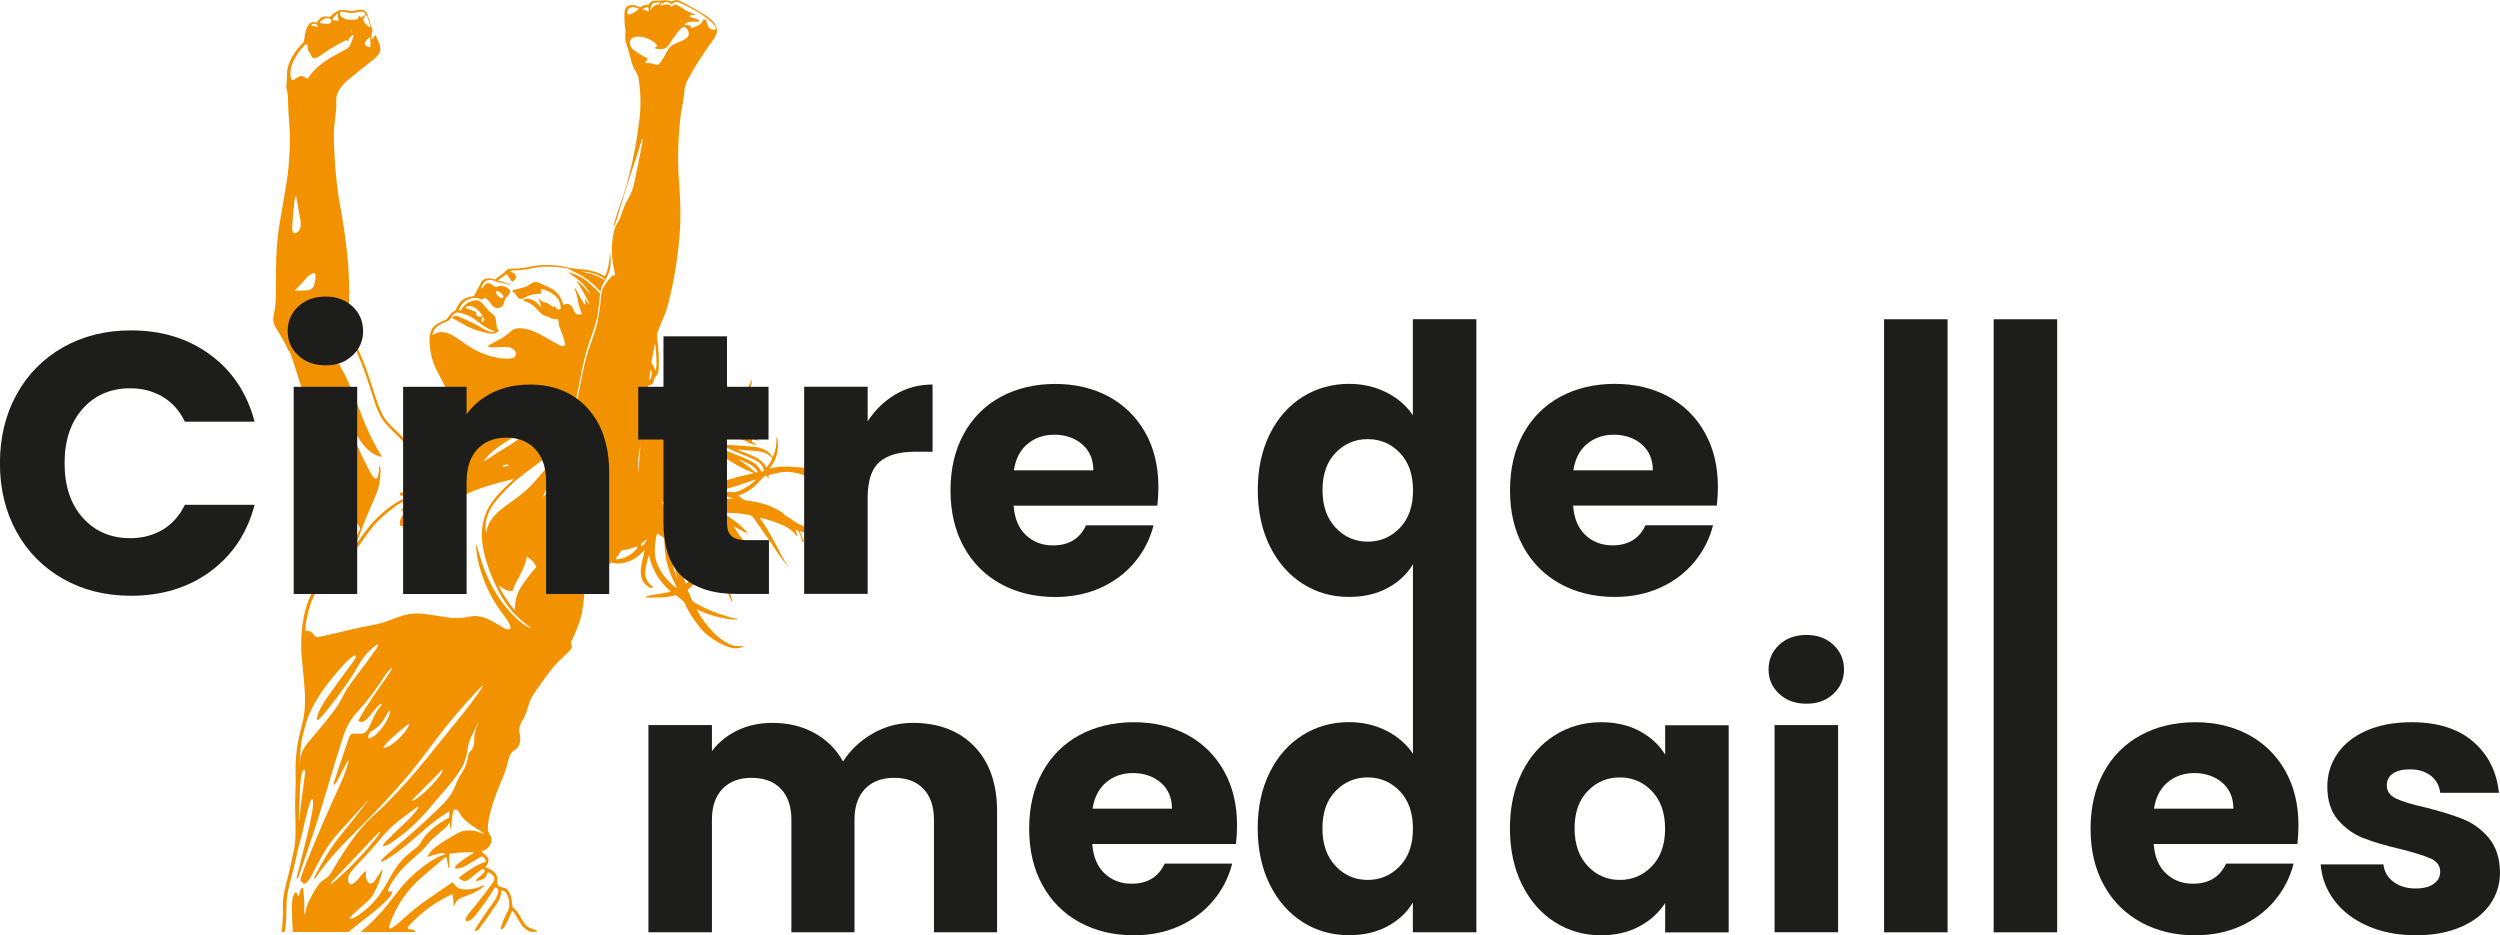 <?xml version="1.0" encoding="UTF-8"?>
<svg id="Vrstva_1" data-name="Vrstva 1" xmlns="http://www.w3.org/2000/svg" version="1.1" viewBox="0 0 303.89 113.69">
  <defs>
    <style>
      .cls-1 {
        fill: #1d1d1b;
      }

      .cls-1, .cls-2 {
        stroke-width: 0px;
      }

      .cls-2 {
        fill: #f39200;
      }
    </style>
  </defs>
  <path class="cls-2" d="M35.18,42.67c.15.38.32.86.51,1.44.87,2.75,1.77,5.53,2.63,8.32.4,1.3.83,2.59,1.3,3.86.6,1.65,1.34,3.23,2.2,4.75.5.88,1.15,1.92,1.94,3.13.02.03.02.06,0,.1-.37.85-.74,1.71-1.12,2.56-.14.33-.35.58-.62.8-.68.57-1.37,1.17-2.07,1.83-1.37,1.28-2.29,2.75-2.76,4.42-.34,1.2-.53,2.5-.57,3.9-.02.77-.02,1.37.03,1.79.11,1.14.22,2.35.34,3.65.15,1.62.11,2.99-.11,4.11-.19.96-.51,1.97-.67,2.89-.22,1.26-.31,2.54-.28,3.84.02.67.02,1.2,0,1.59-.06,1.33-.07,2.64-.02,3.94.03.72.02,1.39,0,2.08,0,.54-.07,1.07-.17,1.59-.26,1.31-.63,2.9-1.1,4.78-.18.74-.27,1.42-.26,2.05.02,1.03.02,1.95-.14,3.04,0,.05-.01.09-.02.14h.4c.03-.25.07-.5.1-.73.19-1.54-.03-3.07.37-4.6.47-1.77.87-3.46,1.22-5.05.1-.47.27-.95.37-1.4.26-1.17.54-2.34.86-3.5.07-.25.16-.65.37-.82.02-.01.03-.02.05-.02.05,0,.09.04.09.09.02.52-.02,1.05-.12,1.58-.2,1.07-.44,2.17-.73,3.3-.37,1.43-.75,2.96-1.15,4.59,0,0,0,.01,0,.02,0,.03.03.06.06.06.01,0,.03,0,.04-.01.06-.03.1-.08.12-.14,1.34-3.84,2.44-7.2,3.29-10.06.99-3.34,1.73-5.76,2.23-7.26.35-1.06.94-2.04,1.77-2.93,1.24-1.33,2.32-2.87,3.31-4.38.18-.28.38-.51.61-.71.21-.18.24-.15.11.09-.14.25-.3.51-.48.77-1.23,1.75-2.47,3.45-3.5,5.34,0,.01-.01.02-.01.04-.02.08.03.17.11.19.35.09.67-.1.92-.36.55-.58.95-1.26,1.59-1.78.03-.03.08-.03.11-.01.06.03.07.08,0,.16-.29.37-.58.75-.78,1.17-.21.44-.43.91-.66,1.41-.2.44-.47.86-.98.87-.32,0-.62,0-.9-.02-.27-.01-.46.14-.58.47-.61,1.76-1.2,3.51-1.78,5.27-.04.11-.07.24-.09.37-.03.16.01.18.12.06.17-.19.32-.41.45-.67.32-.61.63-1.23.94-1.85.06-.12.13-.23.21-.31.09-.11.12-.09.09.04-.23.89-.54,1.74-.95,2.65-.75,1.66-1.52,3.32-2.23,4.98-.85,2.01-1.57,3.74-2.15,5.19-.15.38-.32.86-.49,1.43-.08.25.07.34.22.49.19.18.38.16.57-.07.19-.23.33-.42.42-.59.47-.9.92-1.75,1.36-2.54.6-1.1,1.36-2.15,2.29-3.15,1.08-1.17,2.17-2.37,3.26-3.6,0-.01.02-.01.03,0h0s0,.02,0,.03c-1.08,1.42-2.19,2.82-3.32,4.2-1.15,1.41-2.04,2.91-2.87,4.48-.11.21-.31.48-.31.71,0,.13.03.14.1.03,1.42-2.12,3.3-4.1,5.13-5.9,1.92-1.88,3.77-3.85,5.56-5.9,1.41-1.62,2.68-3.33,3.96-5.03,1.56-2.1,3.29-4.09,5.07-6,.17-.19.35-.36.53-.52.16-.14.19-.12.09.07-.04.08-.09.15-.14.23-.68.99-1.3,1.84-1.86,2.54-1.5,1.86-3.08,3.82-4.75,5.88-1.54,1.91-3.17,3.73-4.87,5.46-.91.92-1.98,1.77-2.85,2.75-1.51,1.7-2.79,3.79-3.97,5.79-.04.07-.13.19-.27.34-.34.37-.84.52-1.14.93-.45.62-.84,1.32-1.19,2.02-.24.48-.41,1.02-.52,1.61,0,.03-.03.05-.06.05h-.03s-.02,0-.02-.02c.06-1.03.01-2.07-.13-3.12,0-.01,0-.03-.02-.04-.03-.03-.07-.04-.1-.01-.26.21-.3.62-.37.9-.03.13-.08.14-.14.02l-.13-.27s-.04-.05-.06-.07c-.07-.04-.17-.02-.21.06-.31.53-.34,1.26-.33,1.87.01.92.05,1.86.11,2.8,0,.02,0,.04,0,.06h6.75c.97-.78,1.87-1.49,2.69-2.12.81-.62,1.53-1.27,2.17-1.94.19-.2.34-.43.47-.71,0-.01,0-.03,0-.04,0-.06-.05-.11-.1-.11h-.28s-.03,0-.05-.01c-.07-.03-.1-.1-.07-.17.13-.33.27-.62.43-.87.66-1.02,1.4-1.9,2.23-2.62.44-.38.88-.77,1.32-1.17.55-.5,1-1.18,1.51-1.62.52-.45,1.05-.91,1.6-1.4.13-.11.25-.29.38-.54.02-.04.04-.04.04,0l.05.74s0,.02.02.02h.03s.06,0,.06-.05c.03-.75.11-1.45.26-2.12,0-.04.03-.07.06-.08.31-.18.45-.06.61.21.18.32.31.52.39.61.6.7,1.51,1.28,2.44,1.84.04.02.1.08.19.18.01.01.01.03,0,.04,0,0-.01.02-.02.02,0,0,0,0,0,0-1.05-.53-2.27-.65-3.31-.02-.9.54-1.81,1.05-2.63,1.7-.37.29-.64.63-.82,1.01-.03.07-.01.09.06.07.47-.17.95-.31,1.44-.42.18-.04.33-.04.45,0,.21.07.21.13,0,.19-.92.26-1.81.88-2.59,1.48-1.08.83-2,1.72-2.77,2.68-.4.5-.81,1.03-1.25,1.59-1.03,1.34-2.2,2.55-3.52,3.64h6.62c.02-.06.01-.13-.04-.18-.17-.15-.51-.15-.74-.19-.02,0-.03-.01-.05-.02-.06-.04-.08-.12-.04-.18.08-.12.16-.22.24-.31,1.45-1.57,3.15-2.81,5.1-3.71,0,0,.02,0,.02,0,.04,0,.09.03.09.07.05.37.09.76.11,1.15.01.24.06.24.14.02.15-.4.44-.68.89-.86.27-.11.56-.22.88-.33.69-.25,1.19-.54,1.72-.98.04-.04.08-.07.09-.11,0-.01,0-.02,0-.03,0-.02-.03-.03-.05-.02-.96.39-1.87.64-2.9.41-.3-.07-.58-.31-.84-.74-.03-.04-.06-.05-.1-.02-1.04.71-2.07,1.41-3.09,2.11-1.26.86-2.43,1.91-3.57,2.94-.22.2-.5.38-.83.56,0,0-.02,0-.03.01-.06.01-.11-.03-.13-.09-.02-.12-.01-.23.02-.34.79-2.29,2.07-4.2,3.83-5.74,1.02-.89,2.01-1.73,2.96-2.51.01,0,.03-.02.04-.02.05,0,.1.02.11.07l.23,1.19s.03.06.06.08h.03s0,.02.01.02c.02,0,.03-.01.03-.03l-.05-1.64c0-.06.04-.11.1-.11.94-.13,1.85-.19,2.72-.17.2,0,.21.06.04.16-.69.42-1.46.89-2.03,1.46-.09.09-.12.19-.1.3,0,.04.04.06.08.07.55.03,1.17-.31,1.64-.6.47-.29.93-.56,1.36-.81.17-.1.32-.07.44.09l.15.21c.12.16.08.27-.1.33-1.05.34-2.02,1.08-2.91,1.7-.24.17-.23.31.04.43.08.04.15.07.2.09.25.11.55.07.76-.11.61-.51,1.15-.94,1.63-1.26.04-.03.1-.04.15-.02.16.05.19.18.12.38,0,.02-.02.04-.04.05l-.98.89s-.03.04-.02.07c0,.04.04.07.08.06.25-.04.51-.11.79-.22.35-.13.43-.44.54-.75,0,0,0,0,0,0,.02-.06.08-.09.14-.07.17.06.32.15.46.28.29.27.33.56.11.87-.85,1.21-1.81,2.45-2.87,3.71-.24.28-.4.57-.5.85,0,.02,0,.04,0,.06,0,.09.08.16.17.15.42-.02.74-.32,1.05-.72.84-1.06,1.63-2.19,2.35-3.38.03-.05.07-.06.11-.02.21.16.38.31.3.61-.11.41-.29.8-.55,1.15-.76,1.06-1.42,2.01-1.97,2.86-.1.16-.19.33-.26.5-.09.23-.03.29.19.17.1-.05.18-.12.24-.21.61-.8,1.31-1.8,2.12-2.99.39-.58.59-1.12.59-1.63,0-.05.02-.07.07-.07.75.07.94,1.25.9,1.88-.01.23-.1.51-.26.82-.32.61-.6,1.23-.77,1.9-.01.05.02.11.07.12.05.02.1,0,.15-.03.11-.09.2-.19.25-.29.33-.6.63-1.21.89-1.86,0,0,0-.01,0-.02.02-.03.06-.03.08,0,.12.1.23.22.3.35.42.7.78,1.56,1.49,1.96.16.09.34.14.52.21h.74c-.17-.22-.52-.32-.8-.42-.45-.15-.78-.5-1.01-.9-.34-.59-.6-1.21-1.2-1.63-.03-.02-.05-.05-.05-.09-.09-.78-.12-1.45-.6-2.08-.22-.28-.71-.27-.95-.38-.2-.09-.37-.36-.33-.59.06-.33.05-.64-.15-.93-.26-.39-.63-.64-1.12-.76-.02,0-.04-.02-.06-.03-.05-.05-.05-.13,0-.19.37-.39.39-.87,0-1.27-.16-.16-.33-.31-.5-.46,0,0-.02-.02-.02-.03,0-.03.01-.06.04-.07.69-.15,1.27-.87,1.12-1.59-.08-.35-.42-.67-.43-1.05,0-.41.04-.85.13-1.31.37-1.79.96-3.25,1.67-4.94.26-.63.5-1.35.69-2.16.07-.29.2-.59.38-.87.17-.28.44-.33.65-.55.58-.63.42-1.35.3-2.11-.09-.57.36-1.24.62-1.73.46-.86.49-1.81,1.04-2.63.47-.7,1-1.45,1.57-2.23.66-.91,1.21-1.56,1.63-1.95.46-.42.87-.82,1.24-1.2.26-.26.38-.52.21-.89-.03-.08-.03-.16,0-.24.44-.86.81-1.77,1.11-2.73.35-1.09.39-2.32.53-3.37.13-.92.93-1.73,1.67-2.29.54-.4,1.05-.8,1.54-1.2.03-.03.06-.03.1-.02.35.1.67.13.94.11,1.16-.11,2.13-.63,2.92-1.54.09-.1.12-.09.09.04-.16.67-.3,1.33-.41,2-.16.96.13,1.96,1.06,2.42.09.04.18.05.28.03l.07-.02c.09-.02.1-.06.02-.12-.4-.29-.67-.63-.81-1.02-.11-.33-.13-.73-.05-1.22.07-.47.19-.96.34-1.45.04-.14.08-.14.11,0,.3,1.65,1.28,3.11,2.53,4.23,0,0,.01.02.02.03,0,.03-.01.06-.04.07-.7.15-1.39.27-2.07.35-.29.04-.56.15-.84.22,0,0,0,0-.01,0-.03.02-.05.06-.03.09.01.03.04.04.07.04.62-.02,1.22-.03,1.82-.03.47,0,1.04-.09,1.72-.26.04,0,.07,0,.1.02l.86.72c.07.06.12.13.16.22.4,1,1.04,1.88,1.7,2.76.37.49.76.9,1.18,1.22.8.61,1.63,1.06,2.49,1.36.58.2,1.1.21,1.57.02.28-.11.27-.16-.03-.14-.51.04-1.04-.02-1.5-.24-.67-.33-1.39-.88-1.93-1.43-.81-.83-1.48-1.75-2-2.74-.03-.07-.02-.08.05-.05.19.09.38.21.57.29,1.02.41,2.07.7,3.15.88.35.06.72.07,1.12.06.02,0,.04-.01.04-.03,0,0,0,0,0,0,0-.03-.01-.05-.04-.06-.32-.05-.6-.11-.86-.18-1.61-.46-3.06-1.06-4.35-1.81-.13-.07-.22-.18-.28-.32-.17-.38-.34-.76-.5-1.14-.02-.04,0-.08.02-.1.38-.34.82-.73,1.11-1.12.53-.74.82-1.58.87-2.52,0-.13.05-.15.13-.04.43.54.93,1.07,1.32,1.63.74,1.07,1.36,2.24,1.87,3.5,0,.02.02.02.04.01l.04-.02s.02-.02.01-.03c-.39-1.6-1.02-3.04-1.89-4.32-.39-.58-.93-1.2-1.41-1.78-.03-.03-.04-.07-.04-.12.07-.94-.13-1.86-.61-2.77-.24-.46-.5-.9-.77-1.33-.06-.09-.03-.12.07-.09.34.1.68.19,1.01.27.85.21,1.6.65,2.27,1.33.86.87,1.69,1.79,2.04,2.91.1.33.16.32.17-.02,0-.05,0-.09-.01-.14-.04-.22,0-.24.14-.06.19.25.37.53.55.85.12.23.17.22.15-.05-.04-.45-.21-.88-.4-1.31-.07-.16-.04-.18.09-.07.86.73,1.81,1.26,2.86,1.6.03,0,.06,0,.09,0,.01,0,.02,0,.03-.02.01-.02,0-.05-.01-.07-.27-.18-.53-.35-.79-.51-.79-.47-1.52-1.05-2.21-1.75-.47-.47-.71-1.04-1.12-1.54-.07-.08-.05-.1.04-.05l1.48.76s0,0,.02,0c.03,0,.07-.01.07-.05,0-.02,0-.04-.02-.06-.84-.92-1.8-1.67-2.86-2.25,0,0-.01-.01-.02-.02,0-.02,0-.04.02-.05.03,0,.05-.01.08-.02,1.07-.03,2.12.06,3.16.28.13.03.24.1.31.2,1.05,1.47,2.02,2.87,2.91,4.22.45.68.94,1.32,1.47,1.91.01.01.01.01,0,0,0,0,0,0,0-.01,0,0,0-.01,0-.02-.37-.51-.63-.92-.8-1.24-.95-1.85-1.67-3.22-2.7-4.7-.03-.05-.02-.06.03-.05.92.21,1.81.5,2.69.88.7.31,1.27.72,1.72,1.33.07.09.09.08.08-.03-.02-.21-.09-.44-.21-.67-.03-.05-.01-.06.04-.05.19.06.33.17.41.34.16.32.28.66.34,1.01,0,.03.02.06.04.08.02.03.05.04.09.04.13.01.15-.03.07-.13-.04-.05-.08-.11-.1-.18-.08-.32-.19-.62-.34-.88-.05-.08-.02-.11.06-.08l1.18.37s.07.04.08.09h.29s.02-.03.05-.03c.45.05.92.05,1.39,0,.18-.02.32-.08.49-.14.05-.02.08-.02.11,0l.25-.02s0-.05,0-.07c0-.04.01-.07.05-.07.16-.03.3-.09.44-.2,0,0,.01-.01.02-.02v-.05s-.02,0-.03,0c-.17-.06-.35-.07-.53-.02-.03,0-.05,0-.06,0-.04.01-.08.02-.12.03-.05,0-.1.01-.15,0,0,0-.01,0-.02,0-.54,0-1.1-.06-1.68-.19-.91-.2-1.91-.42-2.64-.99-.3-.24-.61-.45-.94-.63-.02,0-.03-.02-.04-.03-.14-.05-.27-.19-.41-.4-.01.02-.04.01-.09-.02-1.26-.81-2.72-1.21-4.23-1.37-.3-.03-.7-.37-.96-.57,0,0,0,0-.01-.02,0-.02,0-.03.02-.03,1.08-.3,2.03-1.07,2.73-1.91.16-.18.34-.34.56-.47.01,0,.03-.01.05-.02.07-.01.14.04.15.11.01.09.05.14.1.16.04.02.07,0,.08-.05,0-.07,0-.13-.01-.2-.01-.05,0-.09.06-.1.86-.22,1.8-.47,2.67-.35.52.07,1.07.16,1.55.39.17.08.36.16.56.23,0,0,.01,0,.02,0,.03,0,.04-.03.04-.05-.03-.21-.34-.37-.51-.47-.05-.03-.05-.04.01-.04.55.05,1.03.23,1.43.53-.16-.35-.44-.69-.75-1-.35-.06-.69-.12-1.05-.15-.57-.04-1.13-.08-1.69-.11-.71-.04-1.42.03-2.14.23-.01,0-.03,0-.04,0-.02-.01-.02-.04,0-.05.78-.98,1.1-2.13.95-3.45,0-.08-.03-.16-.07-.23-.06-.12-.09-.11-.08.02.03.79-.11,1.54-.43,2.26,0,0,0,.01-.01.02-.02.01-.04,0-.05,0-.55-.83-1.37-1.13-2.33-1.22-.94-.09-1.88-.16-2.8-.2-.57-.02-1.08-.21-1.52-.55-.01-.01-.02-.03-.03-.04-.01-.04.01-.09.06-.11.1-.03.21-.07.31-.11.47-.2,1.06-.22,1.54-.11.36.08.74.18,1.13.29.2.06.38.13.54.24.28.18.64.3,1.06.36.06,0,.07-.01.03-.06-.12-.12-.32-.18-.45-.29-.03-.03-.04-.06-.03-.1l.04-.18s.04-.06.09-.05l.59.17c.11.03.12,0,.04-.07-.2-.18-.41-.34-.65-.48-.3-.19-.5-.46-.83-.61-.35-.16-.74-.29-1.15-.4-.62-.16-1.14-.12-1.75.11-.19.07-.39.12-.59.15-.02,0-.03,0-.03-.03,0,0,0-.02,0-.03,0-.04.03-.07.07-.09.74-.32,1.34-.5,1.81-.56.73-.09,1.47-.15,2.18.02.21.05.23.02.04-.1-.37-.23-.85-.35-1.28-.42-.75-.12-1.47-.35-2.18-.7,0,0-.01-.01-.02-.02,0-.02,0-.04.02-.05l.87-.3c.06-.02.12-.02.18,0,1.08.34,1.99.73,2.73,1.62.08.1.17.18.28.24.05.03.07.02.05-.04-.34-1.23-1.2-1.9-2.36-2.31-.02,0-.03-.02-.04-.03-.02-.03,0-.08.03-.1.36-.22.62-.51.92-.86.51-.61.82-1.32.93-2.12,0-.06,0-.11-.02-.14-.03-.04-.05-.04-.07,0-.4,1.25-1.18,2.27-2.35,3.05-.03.02-.06.03-.1.02-.42-.1-.86-.16-1.34-.18-.97-.04-1.87-.01-2.71.08-.06,0-.12-.01-.16-.05-.17-.15-.34-.31-.52-.47-1.07-.95-2.5-1.31-3.92-1.12-.5.07-.98.15-1.45.26-.05.01-.07,0-.06-.06l.11-.84s.03-.07.07-.08c.07-.02.15-.04.22-.07.45-.13.31-.7.6-.99.22-.22.34-.54.37-.96.08-1.31-.04-2.66-.2-4-.02-.14,0-.28.06-.43.26-.69.54-1.39.85-2.09.2-.45.44-1.28.72-2.48.55-2.36.93-4.9,1.14-7.63.15-1.98.07-3.97-.09-5.97-.19-2.39-.15-4.9.12-7.52.07-.69.17-1.34.29-1.96.12-.61.21-1.25.27-1.92.03-.34.16-.74.4-1.19.87-1.64,1.92-3.21,3-4.71.21-.29.45-.67.51-.99.18-.98-.86-1.75-1.59-2.21-.79-.5-1.76-1.04-2.89-1.6-.35-.18-.68-.13-1.02.02-.05.02-.09.02-.14,0-.29-.1-.57-.14-.85-.11-.37.04-.72.05-1.04.04-.32-.01-.57.14-.73.45-.02.03-.04.05-.08.05-.36,0-.69.1-.97.29-.03.02-.07.02-.1,0-.07-.03-.13-.06-.2-.09-.38-.19-.75-.22-1.13-.09-.46.16-.49.75-.5,1.18,0,.57.03,1.14.11,1.69.08.54-.1,1.07.07,1.59.22.65.43,1.37.63,2.15.14.54.31.97.51,1.28.24.37.39.76.44,1.16.23,1.61.26,3.14.09,4.59-.31,2.67-.82,5.33-1.54,8-.46,1.72-1.2,3.39-1.64,5.16,0,.01,0,.02.01.03l.03.02s0,0,0,0c.01,0,.02,0,.03-.01.24-.55.43-1.1.58-1.66.41-1.52.92-2.99,1.4-4.54.38-1.22.97-2.8,1.37-4.24.09-.31.13-.31.13.02,0,.05-.02.18-.06.38-.25,1.35-.57,2.9-.94,4.66-.15.69-.32,1.23-.64,1.8-.47.82-.82,1.63-1.06,2.43-.06.2-.15.38-.27.56-.29.43-.49.95-.6,1.57-.2,1.1-.23,2.18-.08,3.23.07.53.18,1.09.31,1.67,0,.01,0,.02,0,.03-.01.03-.04.05-.07.04-.12-.04-.22-.02-.31.07-.52.52-1.23,1.42-1.3,2.17-.16,1.75-.34,3.42-.94,5.06-.42,1.15-.69,1.95-.82,2.41-.62,2.2-.93,4.59-1.48,6.88-.4,1.65-1.07,3.21-1.55,4.83-.16.53-.31,1.06-.44,1.57-.33,1.26-.82,2.75-1.68,3.81-.17.21-.21.19-.1-.06.05-.13.11-.25.16-.38.57-1.28.92-2.57,1.07-3.88,0-.04,0-.04-.04-.02-.14.09-.27.2-.37.32-1.16,1.39-2.28,2.9-3.74,3.99-.58.44-1.19.88-1.82,1.33-1,.72-2.06,1.8-2.21,3.02-.02.15-.04.15-.07,0-.38-2.34,1.6-4.25,3.15-5.75.42-.41.99-.88,1.7-1.4,1.44-1.07,2.79-2.19,4.24-3.11.15-.1.22-.2.28-.36.35-.95.68-1.93,1.01-2.92.04-.11.06-.22.08-.33.02-.12.05-.23.11-.35.05-.1.07-.21.08-.34,0-.04-.01-.05-.05-.04-.21.06-.39,0-.54-.19-.15-.19-.31-.38-.5-.56-.09-.09-.18-.09-.27-.01-.22.18-.25.4-.1.64.24.36.49.54.87.67.02,0,.02.01,0,.01-.01,0-.02,0-.03,0-.21-.05-.39-.13-.55-.23-.44-.29-.94-.6-1.5-.93-.17-.1-.6-.51-.3-.69.05-.03.11-.03.15,0,.11.08.23.11.36.09.04,0,.07-.03.09-.07l.08-.24s.02-.04.04-.05c.05-.04.13-.04.17.01.13.16.3.26.5.3.22.05.4.09.52.23.33.42.59.8,1.03.87.04,0,.07-.02.08-.05.07-.26.13-.5.18-.75.25-1.24.52-2.6.79-4.06.26-1.38.67-2.81,1.22-4.3.42-1.13.68-2.11.77-2.94.06-.58.13-1.18.19-1.79.03-.28.08-.54.13-.76.13-.52.39-.98.67-1.43.5-.79.58-1.84.48-2.77-.02-.26-.05-.26-.07,0-.07.81-.18,1.74-.54,2.49,0,0,0,0,0,.01-.04.06-.11.07-.17.04-.74-.48-1.57-.67-2.46-.78-.6-.08-1.2-.07-1.78-.21-1.12-.27-2.23-.38-3.33-.32-.69.03-1.33.17-1.99.3-.59.11-1.2.13-1.8.13-.17,0-.38.07-.5.2-.32.32-.69.62-1.13.91-.07.05-.13.11-.19.19-.02.03-.04.04-.07.02-.55-.22-1.39-.29-1.71.39-.25.53-.52,1.04-.8,1.53-.03.06-.09.1-.16.11-.99.11-1.64.57-1.94,1.36-.06.15-.19.34-.32.43-.34.22-.59.48-.77.78-.11.18-.22.29-.33.33-.35.13-.66.27-.92.41-.89.48-1.04,1.37-1,2.29.06,1.22.32,2.31.8,3.27.23.45.49.95.78,1.49.54.99.78,2.02.71,3.1-.03.51-.17,1.23-.42,2.16-.3,1.14-.49,1.94-.57,2.4-.2,1.2-.38,2.37-.77,3.51-.01.04-.04.05-.06.01-1.45-1.9-2.66-3.33-3.63-4.3-.51-.51-1.02-1-1.51-1.49-.51-.5-.83-.92-1.14-1.53-.23-.46-.45-1.01-.65-1.63-.41-1.3-.81-2.51-1.2-3.64-.26-.76-.84-2.14-1.73-4.12-.36-.8-.51-1.63-.46-2.48.15-2.62.09-5.2-.19-7.75-.19-1.73-.47-3.66-.86-5.79-.42-2.36-.67-5.09-.74-8.18,0-.36,0-.73.04-1.09.07-.74.15-1.48.24-2.23.03-.25.04-.51.02-.8-.02-.39,0-.89.17-1.24.3-.59.67-1.07,1.1-1.43.98-.81,2.06-1.68,3.24-2.61.27-.22.61-.53.75-.83.23-.49,0-1.16-.26-1.61-.08-.15-.12-.31-.17-.47-.01-.04-.04-.06-.08-.03-.17.1-.24.35-.41.49-.05.04-.07.03-.07-.04,0-.18,0-.37.03-.57,0-.1.03-.2.07-.29.04-.1.04-.19.01-.28-.21-.6-.4-1.21-.57-1.81-.16-.58-.72-.72-1.24-.56-.45.14-1.07.1-1.5,0-.72-.18-1.33.32-1.81.79-.03.03-.07.04-.11.03-.65-.17-1.13.02-1.43.58-.04.08-.13.11-.21.09-1.15-.33-1.33,1.48-1.42,2.18-.02.13-.07.24-.16.33-.93.9-1.88,2.33-1.91,3.66-.02.55-.04,1.12-.09,1.69-.02.24.15.57.17.88.02.32.04.64.04.96.02,1.59.26,3.25.22,4.84-.04,1.93-.18,3.57-.4,4.9-.3,1.74-.6,3.49-.89,5.27-.26,1.55-.39,3.38-.4,5.49,0,1.03,0,2.03-.02,3,0,.81-.06,1.45-.17,1.91-.16.68-.25,1.29.12,1.91.58.97,1.15,1.84,1.61,2.94ZM50.1,97.25l3.65-3.69s0,0,0,0c0,0,.02,0,.03,0h0s0,0,0,0c.16.16-.53,1.12-1.54,2.14l-.02.02h0c-1.01,1.02-1.96,1.72-2.12,1.56h0s0-.02,0-.03ZM40.27,107.47c-.09.08-.11.06-.06-.05.07-.16.17-.31.31-.44,1.93-1.97,3.71-3.91,5.55-5.84.02-.03.07-.03.09,0l.03.02s.01.02,0,.03c-.15.26-.32.5-.51.74-1.32,1.66-2.8,3.23-4.44,4.71-.33.3-.66.58-.97.84ZM57.67,89.42c-.07.69.09,1.22-.4,1.8-.12.14-.27.28-.31.46-.12.5-.19,1-.39,1.47-.25.61-.71,1.15-.98,1.78-.31.72-.5,1.3-1.02,1.97-.36.47-.84.98-1.42,1.54-2.01,1.91-4.07,3.74-6.2,5.5-.24.2-.47.45-.64.7-.03.04,0,.07.06.1.03.01.06.01.09,0,.81-.42,1.56-.91,2.26-1.46.95-.76,1.86-1.53,2.74-2.32.96-.86,2.01-1.64,3.15-2.34,0,0,0,0,0,0,0,0,0,0,0,.01,0,.25,0,.48,0,.71,0,.02,0,.04-.03.05-1.37.72-2.81,1.77-3.53,3.19-.07.13-.21.28-.42.44-.37.28-.73.57-1.08.87-.78.67-1.45,1.53-2.02,2.57-.3.55-.61,1.09-.93,1.61-.76,1.25-1.77,2.31-3.03,3.18-.22.15-.79.49-1.03.41,0,0-.02,0-.02-.01-.03-.03-.04-.07,0-.1.14-.17.3-.33.48-.49.56-.51,1.13-1.02,1.7-1.53.3-.27.53-.55.73-.92.48-.87.83-1.79,1.06-2.76.01-.05.02-.07.02-.07-.02-.1-.06-.1-.11-.02-.24.39-.5.8-.79,1.24-.17.25-.51.57-.8.31-.36-.32-.33-.92-.34-1.36,0,0,0-.02,0-.03-.02-.03-.05-.04-.08-.02-.36.21-1.36,1.9-1.87,1.55-.28-.19-.25-.74-.13-1.01.12-.27.3-.53.53-.78.66-.7,1.32-1.41,1.98-2.12.55-.59,1.05-1.21,1.56-1.83,1.22-1.5,2.79-2.52,4.31-3.66.02-.01.04-.01.05,0,.04.02.05.04.03.08-.05.13-.12.25-.2.36-.36.47-.74.9-1.16,1.29-.83.78-1.69,1.61-2.58,2.48-.15.15-.27.31-.35.49,0,.02-.01.04,0,.06.01.05.06.08.11.06.25-.07.49-.18.71-.31,1.79-1.17,3.4-2.6,4.81-4.29.65-.78,1.35-1.6,2.09-2.45.71-.82,1.3-1.6,1.76-2.35.55-.88.7-1.78.87-2.79.05-.32.17-.68.31-.97.32-.64.63-1.29.93-1.94,0,0,0,0,.02,0,0,0,.01.01,0,.02-.19.52-.45,1.1-.51,1.62ZM82.16,71.44c-1.07-.84-2.02-1.99-2.41-3.31-.29-.99-.15-2.2.11-3.22,0,0,0-.02.01-.02.02-.03.07-.04.1-.02l.71.5s.07.08.07.14c0,.43.02.85.06,1.27.11,1.43.51,2.8,1.21,4.11.08.16.16.32.22.48.05.13.02.15-.09.07ZM82.3,70.29s0,0,0,0c0,0,0,0,0,0,0,0,0,0,0,0-.4-1-.64-2.05-.74-3.16,0,0,0,0,0,0,0,0,.01,0,.01,0,.29.97.54,2,.73,3.1,0,.01,0,.03,0,.04ZM84.57,69.52c-.3.56-.67,1.02-1.12,1.38,0,0-.02.01-.02.01-.04.02-.09,0-.11-.05-.53-1.48-.97-3.15-1.37-4.76-.01-.05,0-.06.05-.04.52.29.96.58,1.32.86.45.36.86.9,1.25,1.63.17.32.17.64,0,.96ZM85.06,68.37c-.01.06-.03.07-.06,0-.28-.64-.68-1.19-1.21-1.67-.61-.56-1.26-1.02-1.93-1.4-.04-.02-.07-.06-.07-.11-.04-.23-.07-.48-.09-.76-.05-.73-.25-1.45-.59-2.19-.18-.38-.38-.79-.61-1.23-.03-.05-.01-.07.04-.05.09.03.16.11.22.22.5.93.89,1.92,1.52,2.8.61.85,1.11,1.47,1.51,1.87.38.38.77.78,1.17,1.19.06.06.1.13.11.21.06.34.05.7-.02,1.09ZM85.11,66.32c.01.11-.02.12-.09.04-.52-.56-1.05-1.17-1.59-1.81-.34-.4-.6-.78-.77-1.13-.34-.68-.67-1.37-1-2.07-.02-.04,0-.05.03-.03.41.16.91.38,1.17.74.42.57.82,1.16,1.24,1.73.56.75.89,1.59,1,2.53ZM81.89,51.94s.1-.01.17.04.12.12.1.15c-.02.03-.1.01-.17-.04s-.12-.12-.1-.15ZM86.75,60.59s-.07.04-.11.04c-.82,0-1.61-.12-2.37-.37-.23-.08-.23-.11.02-.1,1,.05,1.89.05,2.82-.16.06-.01.12,0,.17.03,0,0,0,0,0,0,.02.02.02.06,0,.08-.18.19-.35.34-.53.47ZM87.27,58.69c-.24.01-.46.07-.68.17-.03.01-.05,0-.07-.02,0,0,0-.02,0-.03,0-.01,0-.02,0-.03.16-.18.28-.37.38-.55.03-.05.05-.05.09,0l.32.39s.03.07-.03.08ZM86.95,55.03c-.04-.09-.02-.11.07-.06.92.54,1.79,1.14,2.7,1.64.54.3.96.51,1.25.62.21.08.42.17.62.26.04.02.04.03,0,.04-1.06.22-1.91.43-2.54.63-.4.12-.77.22-1.11.31-.04,0-.07,0-.1-.03l-.71-.64s-.05-.07-.03-.11c.28-.89.23-1.78-.15-2.65ZM89.03,60.62s0,0-.02,0c-.55-.02-1.1,0-1.66.04,0,0,0,0,0,0,0,0-.01-.01,0-.02.09-.16.22-.3.38-.44.03-.02.05-.03.09-.02l1.22.39s.02.01.02.02c0,.01,0,.02-.01.03ZM91.87,58.33c-.4.39-.84.73-1.33,1-.46.25-.98.52-1.49.5-.31-.01-.64-.04-1-.08-.05,0-.08-.05-.08-.09,0-.08.04-.13.12-.15,1.43-.43,2.68-.84,3.75-1.22.09-.03.1-.01.03.05ZM92.06,57.38s-.06.05-.11.06c-.02,0-.05,0-.07-.02-.41-.32-.83-.64-1.25-.97-.22-.17-.43-.32-.66-.46-.32-.2-.31-.22.04-.08.79.33,1.63.69,2.05,1.35.02.04.02.09,0,.12ZM89.76,54.65c.74.07,1.48.12,2.22.18.69.05,1.36.31,1.85.79.05.04.06.11.03.17-.19.35-.41.69-.65,1.01,0,0-.01.01-.02.01-.02.01-.05,0-.06-.02-.25-.5-.65-.89-1.2-1.17-.58-.29-1.22-.56-1.94-.81-.09-.03-.17-.07-.24-.12-.07-.04-.06-.06.02-.05ZM89.1,54.78c.8.32,1.62.66,2.45,1.02.62.27,1.14.65,1.3,1.32.01.04,0,.08-.03.11-.06.06-.13.1-.2.1-.06,0-.1-.02-.12-.07-.23-.47-.57-.84-1.02-1.1-.79-.45-1.66-.74-2.49-1.08-.44-.18-.88-.39-1.29-.62-.56-.31-1.11-.62-1.67-.94-.08-.05-.08-.09.01-.12.04-.01.08-.02.13-.03.1,0,.19,0,.27.05.9.46,1.71.97,2.66,1.35ZM90.15,52.3c.13.04.26.08.39.13.43.14.63.43.62.86,0,.19-.07.22-.19.07l-.84-1.01s-.02-.05.02-.03ZM87.7,52.26c.54-.25,1.1-.27,1.67-.05.26.1.48.25.66.47.21.24.38.47.51.69.03.05.02.07-.04.05-.39-.11-.71-.33-.98-.64-.03-.04-.06-.03-.08.01,0,.01-.02.02-.03.01-.01,0-.02,0-.03-.01-.04-.03-.07-.08-.08-.13,0-.04-.03-.06-.06-.09-.45-.34-.96-.43-1.53-.28-.02,0-.03,0-.03-.02h0s0-.02,0-.02ZM87.71,52.5c.38-.08.83-.07,1.35.05,0,0,0,0,0,0,.01,0,.02.02.01.04l-.02.03s0,0,0,0c-.22-.05-.41-.11-.64-.06-.91.18-1.82.37-2.71.56-.22.05-.47.03-.74-.06-.46-.15-.92-.3-1.36-.51-.58-.27-1.14-.55-1.75-.79-1.09-.44-2.21-.81-3.33-.98-.03,0-.05-.02-.06-.06,0-.04,0-.09.04-.12.02-.03.06-.04.09-.04.9.08,1.67.36,2.51.58.42.11.78.24,1.07.37.77.36,1.53.77,2.34,1.08.38.15.7.23.95.25.75.06,1.51-.18,2.23-.33ZM81.34,50.58l.73.39s.01,0,.01.01c.03.04.05.08.06.12,0,.05-.01.07-.06.05-.36-.14-.71-.19-1.09-.35-.76-.33-1.53-.55-2.32-.65-.06,0-.08-.04-.08-.1l.04-.39c0-.06.06-.11.12-.11.61-.02,1.15.02,1.62.11.64.12,1.25.26,1.85.43.22.06.42.16.59.29.02.01.03.03.04.05.02.05-.01.11-.07.13-.3.1-.5-.01-.78-.04-.16-.02-.33-.04-.5-.06-.05,0-.1,0-.15.02-.01,0-.02.01-.03.02-.01.03,0,.06.02.07ZM84.02,51.66s0,0-.01.01c-.05.05-.13.06-.18,0-.04-.04-.05-.09-.03-.17.03-.1.05-.2.07-.31,0-.04.03-.06.07-.08.26-.12.56-.19.89-.22.01,0,.02,0,.03.01.01.02.01.04,0,.05-.3.25-.61.37-.83.7ZM84.7,52.13c.15.02.3.03.44.03.54,0,1.14,0,1.81.02.17,0,.18.04.03.12-.38.18-.79.26-1.22.23-.36-.03-.72-.17-1.08-.28-.46-.15-.45-.19.03-.12ZM88.21,51.37c-.44.03-.8.11-1.1.22-.77.31-1.8.28-2.6.17-.08-.01-.09-.04-.02-.09.35-.26.73-.48,1.14-.68.38-.18,1.23.15,1.63.26.28.08.6.1.95.09.01,0,.02,0,.02.01h0s0,.02-.01.02ZM79.49,48.16c.05-.03.11-.05.18-.06,1.64-.23,3.11.05,4.44,1.14,0,0,.01.02.02.03,0,.02-.01.04-.04.05-.19.03-.41,0-.59-.09-1.28-.76-2.53-1.11-3.98-.99-.11,0-.12-.02-.02-.07ZM83,49.38s.02.03,0,.02l-1.41-.02s-.03.01-.04.03v.03s0,.01.01.01c.14,0,.26.03.37.06.45.13.86.31,1.36.29.86-.04,1.76-.08,2.67-.13.74-.04,1.43-.03,2.07.03.06,0,.07.02,0,.05-.21.1-.43.21-.65.32-.47.22-1.05.04-1.55-.04-.17-.03-.18,0-.03.08.07.03.17.07.31.11.36.09.76.18,1.19.26.28.05.64.18,1.05.4.14.07.3.11.45.16.04.02.04.03,0,.04-.06.02-.11.02-.17.01-1.19-.25-2.37-.5-3.56-.75-.5-.11-1.04-.29-1.58-.41-.01,0-.02,0-.03.01h0s0,.02,0,.02c.47.18.95.33,1.42.47.02,0,.02.02.02.03h0s0,.01-.02.01c-.15-.03-.3-.06-.46-.09-.29-.05-.55-.01-.77.12-.03.02-.06.02-.1,0-.17-.12-.35-.25-.54-.36-.32-.2-.74-.2-1.1-.34-.25-.09-.44-.16-.57-.19-.89-.2-1.77-.37-2.62-.48-.04,0-.06-.03-.06-.07v-.14c0-.05.04-.09.09-.1,1.47-.27,2.99-.26,4.22.57ZM79.2,45.46l-.03.29h0c-.03.25-.14.45-.24.44h0s0,0,0,0c0,0-.02-.01-.01-.02l.14-1.18s0-.02.02-.01h0c.1.01.16.23.13.48ZM79.68,45.02c-.02.06-.04.06-.05,0-.07-.3-.2-.56-.38-.8-.05-.06-.07-.14-.05-.22l.36-2.02c.03-.19.06-.19.09,0,.11.78.16,1.57.14,2.38,0,.23-.04.45-.1.65ZM80.42.3s.05-.03.07,0c.03.06.05.12.06.19.01.09.03.09.05,0l.03-.12s.04-.07.08-.08c.27-.06.65-.07.83.18,0,0,.01.01.02.02.05.04.12.03.16-.01.29-.35.62-.29,1.01-.1.56.26,1.13.55,1.7.85.3.16.58.33.86.53.58.42,1.13.78,1.59,1.37.08.11.13.23.15.36,0,0,0,0,0,0,0,.06-.04.11-.09.11-.52.04-.83-.16-.92-.61-.04-.23-.14-.42-.29-.6-.02-.02-.04-.03-.06-.04-.08-.03-.16.01-.19.09-.2.56-.89.81-1.42.95-.02,0-.03,0-.05,0-.05-.01-.08-.06-.06-.11l.02-.06s0-.01,0-.02c0-.06-.04-.11-.1-.12l-.6-.05s-.02,0-.03-.01c-.02-.02-.02-.05,0-.07.14-.16.31-.25.53-.29.28-.04.63-.05,1.05-.01.17.01.2-.05.11-.19-.13-.19-.67-.28-.84-.33-.36-.09-.37-.19-.04-.31.06-.02.18-.02.35.01.04,0,.06,0,.07-.04v-.03s0,0,0-.01c-.69-.27-1.13-.48-1.32-.62-.34-.25-.65-.43-.94-.55-.12-.05-.26-.02-.35.07-.07.07-.15.13-.25.17-.06.03-.09,0-.1-.06-.02-.16-.1-.23-.26-.22-.07,0-.15,0-.23,0-.22,0-.41.05-.58.15-.02.01-.04.02-.06.01-.05,0-.09-.05-.08-.1.02-.13.06-.25.13-.35ZM79.06,1.15c.1-.35.12-.79.6-.83.16-.01.31-.02.46-.03.06,0,.09.03.09.08v.04c0,.06-.03.1-.09.1-.54.08-.72.28-1.01.66-.05.07-.07.06-.04-.02ZM78.17,1.08c.13-.12.29-.19.49-.21.1,0,.16.04.17.14l.02.25c.01.15-.04.18-.16.1-.15-.1-.31-.15-.47-.15-.13,0-.15-.05-.05-.14ZM76.27,1.61c-.07-.45.23-.79.69-.74.22.02.43.08.63.17.06.03.06.06.01.1-.34.24-.7.58-1.15.62-.09,0-.16-.05-.18-.14ZM77.01,6.05c-.53-.39-.69-1.29.08-1.53.77-.24,1.7.12,2.35.56.18.12.32.26.42.42.02.04.02.07-.01.09l-.21.18s-.02.02-.02.04c0,.04.01.08.05.09.38.09.73.1,1.07.01.2-.05.38-.2.54-.44.36-.55.73-1.08,1.12-1.58.17-.22.36-.41.56-.56.1-.07.21-.07.32,0,.45.28.64.87.2,1.27-.45.4-1.17.57-1.63.82-.34.18-.56.43-.76.8-.29.54-.55,1.07-.96,1.53-.13.15-.28.18-.44.11-.4-.17-.8-.21-1.22-.19-.08,0-.09-.02-.04-.08.11-.12.2-.25.27-.39.02-.05,0-.11-.04-.13-.56-.28-1.11-.61-1.64-1ZM77.93,66.09l.65-.5s.03-.01.04,0c.02.01.02.04.01.05l-.34.55s0,0-.01.01l-.27.17s0,0-.01,0c-.02,0-.04-.01-.04-.03l-.04-.22s0-.03.01-.04ZM77.83,54.25s0-.02,0-.02c0,0,0,0,0,0,0,0,0,0,0,0,0,0,0,0,0,0,0,0,.02,0,.02.02-.09,1.05-.18,2.13-.28,3.23,0,0,0,0,0,0,0,0,0,0,0,0-.06-1.08.02-2.15.26-3.22ZM75.54,66.93s.07-.07.11-.07c.58-.02,1.13-.16,1.65-.42.04-.02.07-.01.1.03.06.09.05.18-.02.27-.58.67-1.52,1.24-2.44,1.24-.02,0-.04,0-.06-.02-.03-.03-.04-.09,0-.12.24-.27.47-.57.67-.9ZM35.52,27.77c.04-1.05.12-2.09.25-3.13.03-.27.07-.49.12-.65.07-.24.12-.24.15,0,.14.91.3,1.85.48,2.82.1.55.04,1.25-.53,1.51-.34.15-.49-.27-.48-.55ZM35.92,35.35s-.03,0-.03-.01c-.02-.02-.02-.05,0-.07.48-.51.96-1.03,1.44-1.55.17-.19.55-.53.82-.51.18.02.21.18.21.33,0,.41-.08.84-.22,1.22-.15.39-.52.53-.92.54-.45.01-.88.03-1.29.04ZM37.07,94.12c-.27,1.84-.49,3.67-.68,5.5,0,.01,0,.02-.02.02l-.04.02s-.01,0-.01-.01c.03-.6.05-1.28.08-2.05.05-1.67.12-2.76.22-3.29.05-.28.14-.52.28-.74,0-.01.02-.02.03-.03.03-.01.07,0,.09.04.07.16.09.34.06.54ZM45.62,79.04c-.76,1.07-1.54,2.13-2.34,3.17-.64.82-1.13,1.5-1.55,2.32-.27.53-.49.93-.68,1.21-.35.52-.78,1.1-1.31,1.76-.66.82-1.39,1.69-2.18,2.62-.3.35-.52.66-.67.92-.31.57-.45,1.22-.48,1.87,0,.02,0,.02-.02.02h0s0,0,0,0c.06-.89.13-1.77.23-2.65.02-.2.07-.43.14-.71.17-.7.35-1.33.52-1.91.29-.94.79-1.96,1.49-3.05.87-1.34,1.93-2.67,3.18-4,.21-.23.86-.89,1.19-.91.03,0,.05,0,.07.02.06.04.09.12.05.18-.18.31-.38.62-.6.91-1,1.32-1.95,2.63-2.87,3.94-.54.77-1.16,1.76-1.28,2.7,0,0,0,.02,0,.03.01.03.05.05.08.04.11-.04.21-.1.3-.19.34-.35.69-.76,1.04-1.21,1.44-1.86,2.68-3.53,3.78-5.46.53-.94,1.23-1.69,2.09-2.27.04-.03.08-.05.13-.06,0,0,.02,0,.03,0,.02,0,.04.04.03.06-.09.22-.21.45-.36.67ZM44.87,89.73s-.02,0-.03,0c-.06,0-.1-.06-.09-.12.05-.36.19-.61.51-.79.92-.52,1.43-1.32,1.91-2.25.04-.08.1-.15.16-.2,0,0,.01,0,.02,0,.03,0,.05.02.06.05.02.14,0,.29-.07.45-.25.71-.69,1.4-1.31,2.09-.33.36-.67.68-1.16.77ZM49.67,88.29c-.56.94-1.3,1.71-2.22,2.31-.2.13-.42.23-.65.28-.19.05-.23-.01-.11-.17.21-.28.46-.56.75-.83.68-.63,1.39-1.24,2.12-1.82.09-.07.15-.05.17.06,0,.03-.02.08-.07.17ZM60.78,71.27c.31.26,1.03.67,1.47.57.05-.01.09-.04.1-.09.1-.28.18-.58.33-.85.55-1.02,1.17-2.07,1.35-3.17,0-.05.03-.06.07-.03.46.27.82.65,1.07,1.13.02.05.02.11-.02.15-.55.6-1.1,1.31-1.66,2.12-.65.95-.94,1.97-.88,3.05,0,0,0,.02,0,.02-.01,0-.03,0-.03,0-.75-.86-1.38-1.81-1.88-2.83-.08-.16-.05-.18.09-.07ZM63.82,52.28c-.28.76-1.06,1.34-1.77,1.77-1.09.65-2.13,1.31-3.12,1.98-.03.02-.04.01-.04-.02,0-.04.01-.08.04-.12,1.23-1.64,3.2-2.4,4.77-3.69.15-.12.19-.09.12.09ZM61.86,56.61s0,.02-.01.02l-.75.09s-.02,0-.02-.01h0c-.01-.1.15-.19.36-.22h.03s0,0,0,0c.21-.03.39.02.4.11h0ZM68.39,47.71c-.23-.01-.46,0-.68.01-.21.02-.21,0-.02-.07.2-.07.41-.09.63-.06.02,0,.04.01.04.03l.03.07s0,0,0,0c0,0,0,.02-.02.02ZM70.67,33.02c1.02,0,1.96.29,2.79.86.03.02.04.05.02.08l-.02.04s-.04.03-.06.01c-.62-.4-1.27-.7-2-.83-.25-.04-.49-.09-.72-.15-.06-.01-.06-.02,0-.02ZM52.62,40.69s-.06.02-.05-.03c.19-.94.96-1.29,1.78-1.59.2-.08.36-.22.46-.42.11-.22.27-.4.47-.55.13-.09.28-.12.44-.1.4.07.74.16,1.02.28.53.23,1.08.57,1.53.95.37.31.84.6,1.41.89.09.04.2.05.25.07.29.11.28.17-.03.16-.61-.02-1.15-.4-1.66-.68-.78-.43-1.68-.85-2.68-1.26-.12-.05-.26-.04-.37.03l-.12.08c-.13.08-.12.15.02.22.69.32,1.35.77,2.06,1.09.79.35,1.62.59,2.49.72.37.05.69-.05.96-.3.04-.04.06-.09.04-.13-.01-.04-.04-.06-.08-.05-.08.02-.12,0-.13-.07-.06-.4-.12-.8-.17-1.17-.03-.23-.17-.48-.36-.63-.53-.39-.86-.83-1.25-1.3-.25-.3-.53-.44-.85-.4-.65.07-1.31.42-1.63,1-.08.14-.2.23-.38.27-.04,0-.05,0-.04-.04.32-.75.67-1.22,1.53-1.46.46-.12.86-.08,1.22.13.04.02.09.02.12,0l.2-.14s.07-.03.11-.02c.73.23.76,1.27,1.61,1.2.54-.04.68-.41.79-.88.02-.09.07-.19.15-.29.11-.13.25-.32.43-.55.17-.22.15-.42-.06-.59-.47-.38-.98-.46-1.52-.25-.04.01-.08.01-.12,0-.1-.04-.19-.1-.27-.18-.22-.2-.69-.42-.93-.15-.13.14-.25.3-.36.47-.07.1-.1.09-.1-.03,0-.09.02-.19.06-.29.32-.77.98-.8,1.63-.51.18.08.37.13.57.15.3.03.59.1.88.22.09.03.18.04.28.03.07-.01.07-.03,0-.04-.24-.05-.46-.13-.67-.24-.24-.12-.51-.12-.77-.2,0,0-.01,0-.01-.01,0-.01,0-.03,0-.04l1.01-.7s0,0,0,0c.04-.03.1-.02.13.03l.55.83s.05.04.08.02c.73-.45.47-1.02-.25-1.21-.05-.01-.06-.04-.01-.07.08-.05.16-.08.24-.08.79,0,1.58-.1,2.38-.27.45-.1.87-.16,1.26-.18.98-.06,1.89.05,2.84.15.14.01.27.05.37.11.55.32,1.16.54,1.7.89.85.55,1.54,1.13,2.07,1.76.06.07.09.14.09.21,0,.11-.04.13-.12.05-.37-.4-.77-.79-1.21-1.17-.73-.64-1.56-1.08-2.49-1.33-.07-.02-.08,0-.02.04.35.27.74.56,1.16.88.51.38.98.92,1.41,1.62,0,0,0,0,0,.01l-.02.03s-.03.02-.04,0c-.45-.58-.91-1.06-1.37-1.44-.21-.18-.24-.15-.09.08.54.82,1.01,1.67,1.41,2.56.07.16.05.17-.07.04-.12-.14-.23-.29-.32-.47-.11-.2-.14-.18-.11.04l.07.43c.02.13-.01.15-.1.05-.46-.51-.67-1.21-1.04-1.77-.2-.3-.24-.28-.12.06.13.37.25.68.3,1.08.09.63.25,1.19.48,1.69.06.13.02.2-.13.19h-.33c-.15-.02-.29-.1-.35-.24-.27-.54-.45-1.26-1.28-.96-.09.03-.15,0-.17-.09-.23-.8-.65-1.45-1.43-1.86-.43-.23-.83-.42-1.21-.58-.32-.13-.52-.27-.88-.18-.36.09-.63.43-1,.55-.51.16-1.03.29-1.57.4-.02,0-.03.01-.04.02-.03.03-.03.08,0,.11.24.22.44.46.62.73.18.27.51.29.76.12.61-.4,1.31-.5,2.02-.54,0,0,0,0,0,0,.05,0,.09-.05.09-.11l-.03-.38s0-.01,0-.02c0-.03.04-.05.07-.05.57.11,1.09.36,1.58.75.46.37.71.88.76,1.52,0,.11-.04.17-.15.19-.46.08-.35-.12-.57-.39-.02-.03-.05-.03-.08-.01-.03.02-.05.06-.05.13,0,.07-.03.08-.08.03-.37-.36-.76-.57-1.15-.65-.21-.04-.35-.2-.52-.32-.2-.14-.23-.11-.08.08.13.16.21.42.25.76.01.13-.01.14-.09.03-.36-.55-.86-.87-1.51-.95-.14-.02-.27,0-.38.05-.22.1-.22.18.02.25.3.09.61.23.91.44.55.37.9,1.05,1.51,1.33.19.09.39.05.56.18.34.26.63.22,1.02.25.05,0,.09.04.09.09.03.31.05.6.16.9.25.65.56,1.35.67,2.03.01.07-.02.15-.08.19-.22.17-.63-.07-.83-.18-.62-.35-1.26-.71-1.92-1.08-.83-.47-2.03-.95-3-.85-.27.03-.56.18-.78.37-.54.46-1,.79-1.39,1-.41.21-.85.44-1.29.69-.03.02-.05.05-.05.09,0,.07.03.12.1.13.19.04.38.05.58.04.62-.04,1.13-.06,1.52-.06.45,0,1.11.27,1.14.81.02.31-.13.49-.44.55-.47.09-.98.09-1.53,0-1.3-.2-2.52-.68-3.68-1.41-.52-.33-1.06-.69-1.6-1.08-.82-.59-1.92-.99-2.81-.33ZM58.57,38.46c-.52.11-.61,0-.74-.49-.01-.05-.05-.08-.09-.1l-1.1-.42s-.03-.02-.04-.04c-.02-.04,0-.09.03-.11.79-.4,1.64.42,1.99,1.05.03.06.02.09-.05.1ZM58.67,38.56s.11,0,.13.05l.07.15s.01.04,0,.07l-.05.21s0,0,0,.01c-.02.05-.08.08-.13.06l-.1-.04s-.07-.07-.06-.12l.08-.32s.03-.05.05-.07ZM60.32,35.44c.09-.1.35-.02.58.19.23.21.35.46.25.56-.09.1-.35.02-.58-.19-.23-.21-.35-.46-.25-.56ZM53.7,54.86c.19-1.15.43-2.31.71-3.46,0,0,0,0,0,0h.03s.02.02.02.03c-.14,1.06-.34,2.13-.61,3.21-.02.09-.05.17-.1.25-.06.12-.08.11-.06-.02ZM53.38,56.97s0-.01.02,0h0s.02.01.02.03c-.04.2-.09.41-.14.61-.13.54-.27,1.1-.42,1.66-.24.93-.52,1.83-.73,2.76-.04.16-.05.34-.03.53,0,0,0,0,0,0,0,.03.04.06.07.05.16-.03.31-.1.44-.19,2.26-1.62,4.69-2.8,7.32-3.55.79-.23,1.61-.43,2.46-.63.02,0,.04,0,.05.01,0,0,0,0,0,0,.01.01,0,.03,0,.04-.91.75-1.82,1.66-2.52,2.58-1.89,2.52-1.53,5.46-.49,8.29.89,2.42,1.97,4.56,3.88,6.19.39.33.79.65,1.19.95,0,0,0,.01,0,.02,0,.01-.01.02-.02.02-.01,0-.02,0-.03,0,0,0,0,0-.01,0-.52-.24-1.01-.57-1.47-.99-1.9-1.71-3.3-3.93-4.17-6.35-.32-.89-.58-1.71-.78-2.46-.12-.47-.17-.46-.14.02.04.72.17,1.45.37,2.19.54,2.02,1.47,4.03,2.74,5.71.38.51.91,1.15,1.07,1.77,0,0,0,0,0,0,.03.12-.05.23-.16.26-.33.08-.83-.26-1.1-.42-1.18-.71-2.3-1.42-3.72-1.11-.87.19-1.75.22-2.65.09-.87-.13-1.74-.26-2.63-.4-.83-.13-1.65-.11-2.45.07-.28.06-.63.17-1.07.34-1.01.38-1.96.75-3.03.93-2.2.38-4.28.98-6.35,1.4-.24.05-.54.1-.69-.14-.23-.37-.46-.6-.95-.55-.05,0-.09-.02-.1-.07-.04-.16-.04-.33-.02-.51.14-.95.32-1.79.55-2.5.44-1.39,1.25-2.65,2.29-3.67.63-.61,1.37-1.28,2.23-2,.2-.17.46-.44.78-.81.52-.61.96-1.26,1.43-1.91.56-.79,1.27-1.69,1.88-2.25.5-.45,1.05-.9,1.66-1.36.25-.19.51-.36.79-.5.56-.3,1.19-.44,1.78-.58.26-.06.27-.03.03.09-.61.31-1.15.7-1.62,1.16-.08.08-.13.16-.15.24-.03.13,0,.16.11.07.6-.47,1.19-.93,1.82-1.34.41-.26.87-.38,1.31-.58.09-.04.11-.02.06.07-.23.42-.63.78-1.11.96-.9.32-1.65.77-2.15,1.59-.18.29-.34.82-.13,1.14.02.03.05.04.08.03.02,0,.03,0,.05-.01.02,0,.03,0,.05,0,.48.05.94-.02,1.38-.21.01,0,.03-.02.03-.03.06-.1.04-.15-.06-.14-.36.03-.72.08-1.05.15-.14.03-.15,0-.02-.06,1.29-.7,2.26-1.67,2.92-2.92.14-.27.34-.84.6-1.71.22-.73.45-1.44.73-2.12ZM40.78,38.39s.02,0,.03,0c.04,0,.08-.03.08-.08.03-.59.7-.43,1.02-.26.09.05.14.13.14.25,0,1.32.29,2.22.83,3.4.62,1.36,1.26,2.9,1.69,4.19.32.97.63,1.94.95,2.93.23.73.51,1.38.83,1.94.34.58.76,1.02,1.31,1.56,1.61,1.54,3.1,3.22,4.49,5.04.2.27.37.51.49.71.02.03.03.07.02.1-.1.44-.23.86-.41,1.27-.09.21-.32.25-.52.26-.74.02-1.46.04-2.15.06-.23,0-.48.04-.75.09-.16.03-.23.12-.21.26,0,.04.02.07.05.09.12.08.26.1.42.08.8-.12,1.52-.2,2.18-.23.05,0,.06.01.02.04-.06.05-.14.09-.22.1-.44.07-.84.14-1.2.21-.65.14-1.28.41-1.9.82-1.24.83-2.3,1.79-3.18,2.88-.46.58-.9,1.18-1.32,1.8,0,0,0,0-.01,0l-.03-.02s-.03-.03-.02-.05c.21-.57.42-1.14.63-1.7.5-1.35,1.1-2.68,1.68-4.02.33-.76.51-1.7.54-2.83,0-.19-.02-.4-.07-.64,0,0,0-.01-.01-.01h-.03s-.05,0-.05.03c0,.49-.07.95-.22,1.38-.04.11-.16.16-.27.13-.22-.07-.42-.45-.53-.64-.79-1.43-1.47-2.86-2.03-4.3-.24-.61-.42-1.19-.56-1.74-.05-.22-.03-.23.07-.03.37.74.78,1.44,1.23,2.1.61.9,1.42,1.69,2.49,1.96.04,0,.07,0,.11,0,0,0,0,0,0,0,.02-.01.03-.04.01-.06-1.18-1.84-2.05-3.91-2.81-5.94-.54-1.43-.98-2.51-1.32-3.24-.87-1.84-1.9-3.47-2.88-5.13-.31-.52-.63-1.2-.95-2.03-.21-.52-.48-.94-1.03-1.16-.01,0-.02-.01-.03-.02-.04-.04-.04-.1,0-.13.62-.64,1.34-.52,2.07-.22.52.21.88.56,1.33.79ZM38.47,36.89h0s.01-.03.03-.03c.58.05,1.13.25,1.61.6.02.01.03.03.03.05,0,.04,0,.06-.05.03-.5-.27-1.04-.48-1.6-.62-.01,0-.02-.01-.02-.03ZM45.03,5.64c-.02.08-.11.12-.18.09-.93-.3-.36-.83.06-1.18,0,0,.01,0,.02,0,.02,0,.04.01.05.03.05.37.07.7.06,1.02,0,.01,0,.03,0,.04ZM44.65,2.02l.35,1.12s0,.05,0,.08c-.03.08-.07.1-.13.06-.28-.18-.49-.4-.63-.66-.08-.16-.08-.32.01-.47.04-.07.09-.13.15-.19.12-.13.21-.11.26.06ZM41.35,1.57c.03-.12.15-.19.27-.16.6.16,1.25.23,1.85.07.31-.09.83-.15.98.24.01.03,0,.06-.02.08-.13.13-.3.23-.5.29-.03.01-.06,0-.09,0-.04-.02-.07-.05-.09-.08-.02-.03-.05-.05-.09-.05-.02,0-.04,0-.06.02-.03.03-.05.06-.05.11v.14s-.04.09-.08.1c-.7.14-1.5.14-2.04-.34-.03-.03-.04-.06-.05-.09l-.04-.23s0-.06,0-.09ZM42.74,3.83c0,.05-.02.06-.06.02-.04-.05-.05-.1-.03-.17.02-.06.04-.06.07,0,.02.04.02.09.02.15ZM40.46,2.25c.15-.23.33-.43.55-.59.06-.05.09-.03.08.05-.04.26-.02.5.06.73.01.04,0,.06-.04.07-.17.03-.34-.04-.49-.02-.04,0-.07,0-.1-.02-.07-.05-.09-.14-.05-.21ZM38.92,2.68c.14-.27.64-.47.89-.49.15-.01.29.06.45.22.04.04.05.09.04.14-.08.32-.32.39-.64.35-.22-.03-.44-.05-.66-.07-.01,0-.03,0-.04-.01-.05-.03-.07-.09-.04-.14ZM38.42,2.94c.09.03.15.08.18.16.01.04.02.07.02.11,0,.07-.04.1-.11.06-.21-.1-.42-.14-.62-.11-.04,0-.06-.01-.05-.06.05-.24.41-.23.59-.17ZM35.52,7.78c.36-.89.88-1.66,1.55-2.32.1-.09.19-.1.29-.02.03.03.05.07.04.11-.07.65.3.89.53,1.37.04.09.13.15.23.15.21,0,.41-.06.59-.19,1.05-.76,2.15-1.42,3.28-1.97.05-.03.1-.03.14,0,.03.02.06.04.09.07,0,0,.02.01.03.02.03,0,.06-.01.07-.05l.06-.28s.03-.06.06-.08c.13-.09.25-.19.36-.32.03-.03.06-.04.09-.01.04.03.06.08.04.14-.14.46-.28.82-.41,1.09-.1.21-.32.4-.64.57-1.58.86-3.17,1.64-4.24,3.1-.09.12-.16.28-.26.39-.03.03-.06.04-.1.01-.18-.12-.4-.29-.61-.31-.35-.04-.71.27-1,.46-.03.02-.06.03-.1.02-.14-.02-.22-.11-.25-.26-.11-.58-.06-1.15.16-1.7Z"/>
  <g>
    <path class="cls-1" d="M15.84,47.2c1.47,0,2.79.35,3.95,1.04,1.16.69,2.05,1.7,2.68,3.02h8.48c-.9-3.43-2.69-6.14-5.37-8.12-2.68-1.99-5.9-2.98-9.66-2.98-3.07,0-5.81.68-8.24,2.05-2.42,1.37-4.31,3.28-5.66,5.73-1.35,2.45-2.03,5.24-2.03,8.37s.68,5.91,2.03,8.35c1.35,2.44,3.24,4.34,5.66,5.71,2.42,1.37,5.17,2.05,8.24,2.05,3.76,0,6.98-.99,9.66-2.96,2.68-1.97,4.47-4.67,5.37-8.1h-8.48c-.63,1.32-1.53,2.33-2.68,3.02-1.16.69-2.47,1.04-3.95,1.04-2.38,0-4.3-.83-5.78-2.48-1.47-1.65-2.21-3.87-2.21-6.63s.74-4.98,2.21-6.63c1.47-1.65,3.4-2.48,5.78-2.48Z"/>
    <rect class="cls-1" x="35.7" y="47.02" width="7.72" height="25.18"/>
    <path class="cls-1" d="M39.58,36.05c-1.35,0-2.46.4-3.32,1.2-.86.8-1.29,1.8-1.29,3s.43,2.16,1.29,2.96c.86.8,1.96,1.2,3.32,1.2s2.41-.4,3.27-1.2c.86-.8,1.29-1.78,1.29-2.96s-.43-2.2-1.29-3c-.86-.8-1.95-1.2-3.27-1.2Z"/>
    <path class="cls-1" d="M64.35,46.75c-1.66,0-3.14.32-4.47.97-1.32.65-2.38,1.53-3.16,2.64v-3.34h-7.72v25.18h7.72v-13.67c0-1.68.44-2.99,1.31-3.93.87-.93,2.05-1.4,3.52-1.4s2.65.47,3.52,1.4c.87.93,1.31,2.24,1.31,3.93v13.67h7.67v-14.71c0-3.34-.88-5.96-2.64-7.88-1.76-1.91-4.11-2.87-7.06-2.87Z"/>
    <path class="cls-1" d="M80.65,63.45c0,3.1.78,5.33,2.35,6.7,1.56,1.37,3.75,2.05,6.54,2.05h3.93v-6.54h-2.75c-.84,0-1.44-.17-1.81-.5-.36-.33-.54-.87-.54-1.62v-10.11h5.05v-6.41h-5.05v-6.14h-7.72v6.14h-3.07v6.41h3.07v10.02Z"/>
    <path class="cls-1" d="M105.47,60.51c0-2.08.48-3.53,1.44-4.36.96-.83,2.41-1.24,4.33-1.24h2.12v-8.17c-1.65,0-3.16.4-4.51,1.2-1.35.8-2.48,1.89-3.38,3.27v-4.2h-7.72v25.18h7.72v-11.69Z"/>
    <path class="cls-1" d="M133.81,71.44c1.65-.75,3.03-1.79,4.13-3.11,1.1-1.32,1.86-2.81,2.28-4.47h-8.21c-.75,1.62-2.09,2.44-4.02,2.44-1.29,0-2.38-.41-3.27-1.24-.89-.83-1.39-2.02-1.51-3.59h17.47c.09-.78.13-1.53.13-2.26,0-2.53-.53-4.74-1.6-6.63s-2.55-3.35-4.45-4.38c-1.9-1.02-4.06-1.53-6.5-1.53s-4.71.53-6.63,1.58c-1.93,1.05-3.42,2.56-4.49,4.51-1.07,1.96-1.6,4.24-1.6,6.86s.54,4.9,1.62,6.86c1.08,1.96,2.59,3.46,4.51,4.51,1.92,1.05,4.12,1.58,6.59,1.58,2.05,0,3.9-.38,5.55-1.13ZM124.9,53.97c.89-.75,1.98-1.13,3.27-1.13s2.48.39,3.38,1.17c.9.78,1.35,1.84,1.35,3.16h-9.66c.21-1.38.76-2.45,1.65-3.2Z"/>
    <path class="cls-1" d="M171.76,50.5c-.78-1.17-1.86-2.11-3.23-2.8-1.37-.69-2.88-1.04-4.54-1.04-2.08,0-3.96.53-5.64,1.58-1.68,1.05-3.02,2.56-3.99,4.51-.98,1.96-1.47,4.23-1.47,6.81s.49,4.87,1.47,6.84c.98,1.97,2.31,3.49,3.99,4.56,1.68,1.07,3.57,1.6,5.64,1.6,1.78,0,3.33-.36,4.67-1.08,1.34-.72,2.37-1.68,3.09-2.89v2.34h0v20.69c-.78-1.17-1.86-2.11-3.23-2.8-1.37-.69-2.88-1.04-4.54-1.04-2.08,0-3.96.53-5.64,1.58-1.68,1.05-3.02,2.56-3.99,4.51-.98,1.96-1.47,4.23-1.47,6.81s.49,4.87,1.47,6.84c.98,1.97,2.31,3.49,3.99,4.56,1.68,1.07,3.57,1.6,5.64,1.6,1.78,0,3.33-.36,4.67-1.08,1.34-.72,2.37-1.68,3.09-2.89v3.61h7.72v-41.12h0v-33.4h-7.72v11.69ZM170.15,105.29c-1.07,1.11-2.37,1.67-3.9,1.67s-2.84-.56-3.9-1.69c-1.07-1.13-1.6-2.65-1.6-4.58s.53-3.44,1.6-4.54c1.07-1.1,2.37-1.65,3.9-1.65s2.84.56,3.9,1.67c1.07,1.11,1.6,2.63,1.6,4.56s-.53,3.45-1.6,4.56ZM170.16,64.17c-1.07,1.11-2.37,1.67-3.9,1.67s-2.84-.56-3.9-1.69c-1.07-1.13-1.6-2.65-1.6-4.58s.53-3.44,1.6-4.54c1.07-1.1,2.37-1.65,3.9-1.65s2.84.56,3.9,1.67c1.07,1.11,1.6,2.63,1.6,4.56s-.53,3.45-1.6,4.56Z"/>
    <path class="cls-1" d="M189.68,70.98c1.92,1.05,4.12,1.58,6.59,1.58,2.05,0,3.9-.38,5.55-1.13,1.65-.75,3.03-1.79,4.13-3.11,1.1-1.32,1.86-2.81,2.28-4.47h-8.21c-.75,1.62-2.09,2.44-4.02,2.44-1.29,0-2.38-.41-3.27-1.24-.89-.83-1.39-2.02-1.51-3.59h17.47c.09-.78.13-1.53.13-2.26,0-2.53-.53-4.74-1.6-6.63-1.07-1.9-2.55-3.35-4.45-4.38-1.9-1.02-4.06-1.53-6.5-1.53s-4.71.53-6.63,1.58c-1.93,1.05-3.42,2.56-4.49,4.51-1.07,1.96-1.6,4.24-1.6,6.86s.54,4.9,1.62,6.86c1.08,1.96,2.59,3.46,4.51,4.51ZM192.91,53.97c.89-.75,1.98-1.13,3.27-1.13s2.48.39,3.38,1.17c.9.78,1.35,1.84,1.35,3.16h-9.66c.21-1.38.76-2.45,1.65-3.2Z"/>
    <path class="cls-1" d="M110.97,87.87c-1.78,0-3.41.44-4.92,1.31-1.5.87-2.69,2-3.57,3.38-.84-1.5-2.01-2.66-3.5-3.47-1.49-.81-3.18-1.22-5.08-1.22-1.6,0-3.02.31-4.29.93-1.26.62-2.29,1.45-3.07,2.5v-3.16h-7.72v25.18h7.72v-13.67c0-1.62.43-2.88,1.29-3.77.86-.89,2.04-1.33,3.54-1.33s2.69.44,3.54,1.33c.86.89,1.29,2.14,1.29,3.77v13.67h7.67v-13.67c0-1.62.43-2.88,1.29-3.77.86-.89,2.04-1.33,3.54-1.33s2.69.44,3.54,1.33c.86.89,1.29,2.14,1.29,3.77v13.67h7.67v-14.71c0-3.37-.93-6-2.78-7.9s-4.34-2.84-7.47-2.84Z"/>
    <path class="cls-1" d="M144.32,89.32c-1.9-1.02-4.06-1.53-6.5-1.53s-4.71.53-6.63,1.58c-1.93,1.05-3.42,2.56-4.49,4.51-1.07,1.96-1.6,4.24-1.6,6.86s.54,4.9,1.62,6.86c1.08,1.96,2.59,3.46,4.51,4.51,1.92,1.05,4.12,1.58,6.59,1.58,2.05,0,3.9-.38,5.55-1.13,1.65-.75,3.03-1.79,4.13-3.11,1.1-1.32,1.86-2.81,2.28-4.47h-8.21c-.75,1.62-2.09,2.44-4.02,2.44-1.29,0-2.38-.41-3.27-1.24-.89-.83-1.39-2.02-1.51-3.59h17.47c.09-.78.13-1.53.13-2.26,0-2.53-.53-4.74-1.6-6.63-1.07-1.9-2.55-3.35-4.45-4.38ZM132.81,98.3c.21-1.38.76-2.45,1.65-3.2.89-.75,1.98-1.13,3.27-1.13s2.48.39,3.38,1.17c.9.78,1.35,1.84,1.35,3.16h-9.66Z"/>
    <path class="cls-1" d="M202.4,91.71c-.72-1.17-1.75-2.12-3.09-2.84-1.34-.72-2.9-1.08-4.67-1.08-2.08,0-3.96.53-5.64,1.58-1.68,1.05-3.02,2.56-3.99,4.51-.98,1.96-1.47,4.23-1.47,6.81s.49,4.87,1.47,6.84c.98,1.97,2.31,3.49,3.99,4.56,1.68,1.07,3.55,1.6,5.6,1.6,1.78,0,3.33-.36,4.67-1.08,1.34-.72,2.38-1.67,3.14-2.84v3.57h7.72v-25.18h-7.72v3.57ZM200.8,105.29c-1.07,1.11-2.37,1.67-3.9,1.67s-2.84-.56-3.9-1.69c-1.07-1.13-1.6-2.65-1.6-4.58s.53-3.44,1.6-4.54c1.07-1.1,2.37-1.65,3.9-1.65s2.84.56,3.9,1.67c1.07,1.11,1.6,2.63,1.6,4.56s-.53,3.45-1.6,4.56Z"/>
    <path class="cls-1" d="M219.59,77.18c-1.35,0-2.46.4-3.32,1.2-.86.8-1.29,1.8-1.29,3s.43,2.16,1.29,2.96c.86.8,1.96,1.2,3.32,1.2s2.41-.4,3.27-1.2c.86-.8,1.29-1.78,1.29-2.96s-.43-2.2-1.29-3c-.86-.8-1.95-1.2-3.27-1.2Z"/>
    <rect class="cls-1" x="215.71" y="88.14" width="7.72" height="25.18"/>
    <rect class="cls-1" x="229.02" y="38.81" width="7.72" height="74.52"/>
    <rect class="cls-1" x="242.34" y="38.81" width="7.72" height="74.52"/>
    <path class="cls-1" d="M273.34,89.32c-1.9-1.02-4.06-1.53-6.5-1.53s-4.71.53-6.63,1.58c-1.93,1.05-3.42,2.56-4.49,4.51-1.07,1.96-1.6,4.24-1.6,6.86s.54,4.9,1.62,6.86c1.08,1.96,2.59,3.46,4.51,4.51,1.92,1.05,4.12,1.58,6.59,1.58,2.05,0,3.9-.38,5.55-1.13,1.65-.75,3.03-1.79,4.13-3.11,1.1-1.32,1.86-2.81,2.28-4.47h-8.21c-.75,1.62-2.09,2.44-4.02,2.44-1.29,0-2.38-.41-3.27-1.24-.89-.83-1.39-2.02-1.51-3.59h17.47c.09-.78.13-1.53.13-2.26,0-2.53-.53-4.74-1.6-6.63-1.07-1.9-2.55-3.35-4.45-4.38ZM261.83,98.3c.21-1.38.76-2.45,1.65-3.2.89-.75,1.98-1.13,3.27-1.13s2.48.39,3.38,1.17c.9.78,1.35,1.84,1.35,3.16h-9.66Z"/>
    <path class="cls-1" d="M302.52,101.84c-.89-1.04-1.92-1.79-3.09-2.26-1.17-.47-2.69-.94-4.56-1.42-1.62-.36-2.82-.72-3.59-1.08-.77-.36-1.15-.9-1.15-1.62,0-.6.24-1.08.72-1.42.48-.35,1.17-.52,2.08-.52,1.05,0,1.9.26,2.55.77.65.51,1.03,1.2,1.15,2.08h7.13c-.27-2.59-1.32-4.66-3.14-6.23-1.82-1.56-4.31-2.35-7.47-2.35-2.14,0-3.98.35-5.53,1.04-1.55.69-2.72,1.63-3.52,2.82-.8,1.19-1.2,2.5-1.2,3.95,0,1.71.44,3.08,1.31,4.08.87,1.01,1.91,1.75,3.11,2.21,1.2.47,2.71.91,4.51,1.33,1.68.42,2.9.81,3.66,1.15.75.35,1.13.88,1.13,1.6,0,.6-.26,1.09-.79,1.47-.53.38-1.27.56-2.23.56-1.05,0-1.94-.27-2.66-.81-.72-.54-1.13-1.25-1.22-2.12h-7.63c.12,1.62.68,3.09,1.67,4.4.99,1.31,2.35,2.34,4.06,3.09,1.71.75,3.67,1.13,5.87,1.13,2.05,0,3.84-.33,5.39-.99,1.55-.66,2.74-1.57,3.57-2.73.83-1.16,1.24-2.47,1.24-3.95-.03-1.74-.49-3.14-1.38-4.17Z"/>
  </g>
</svg>